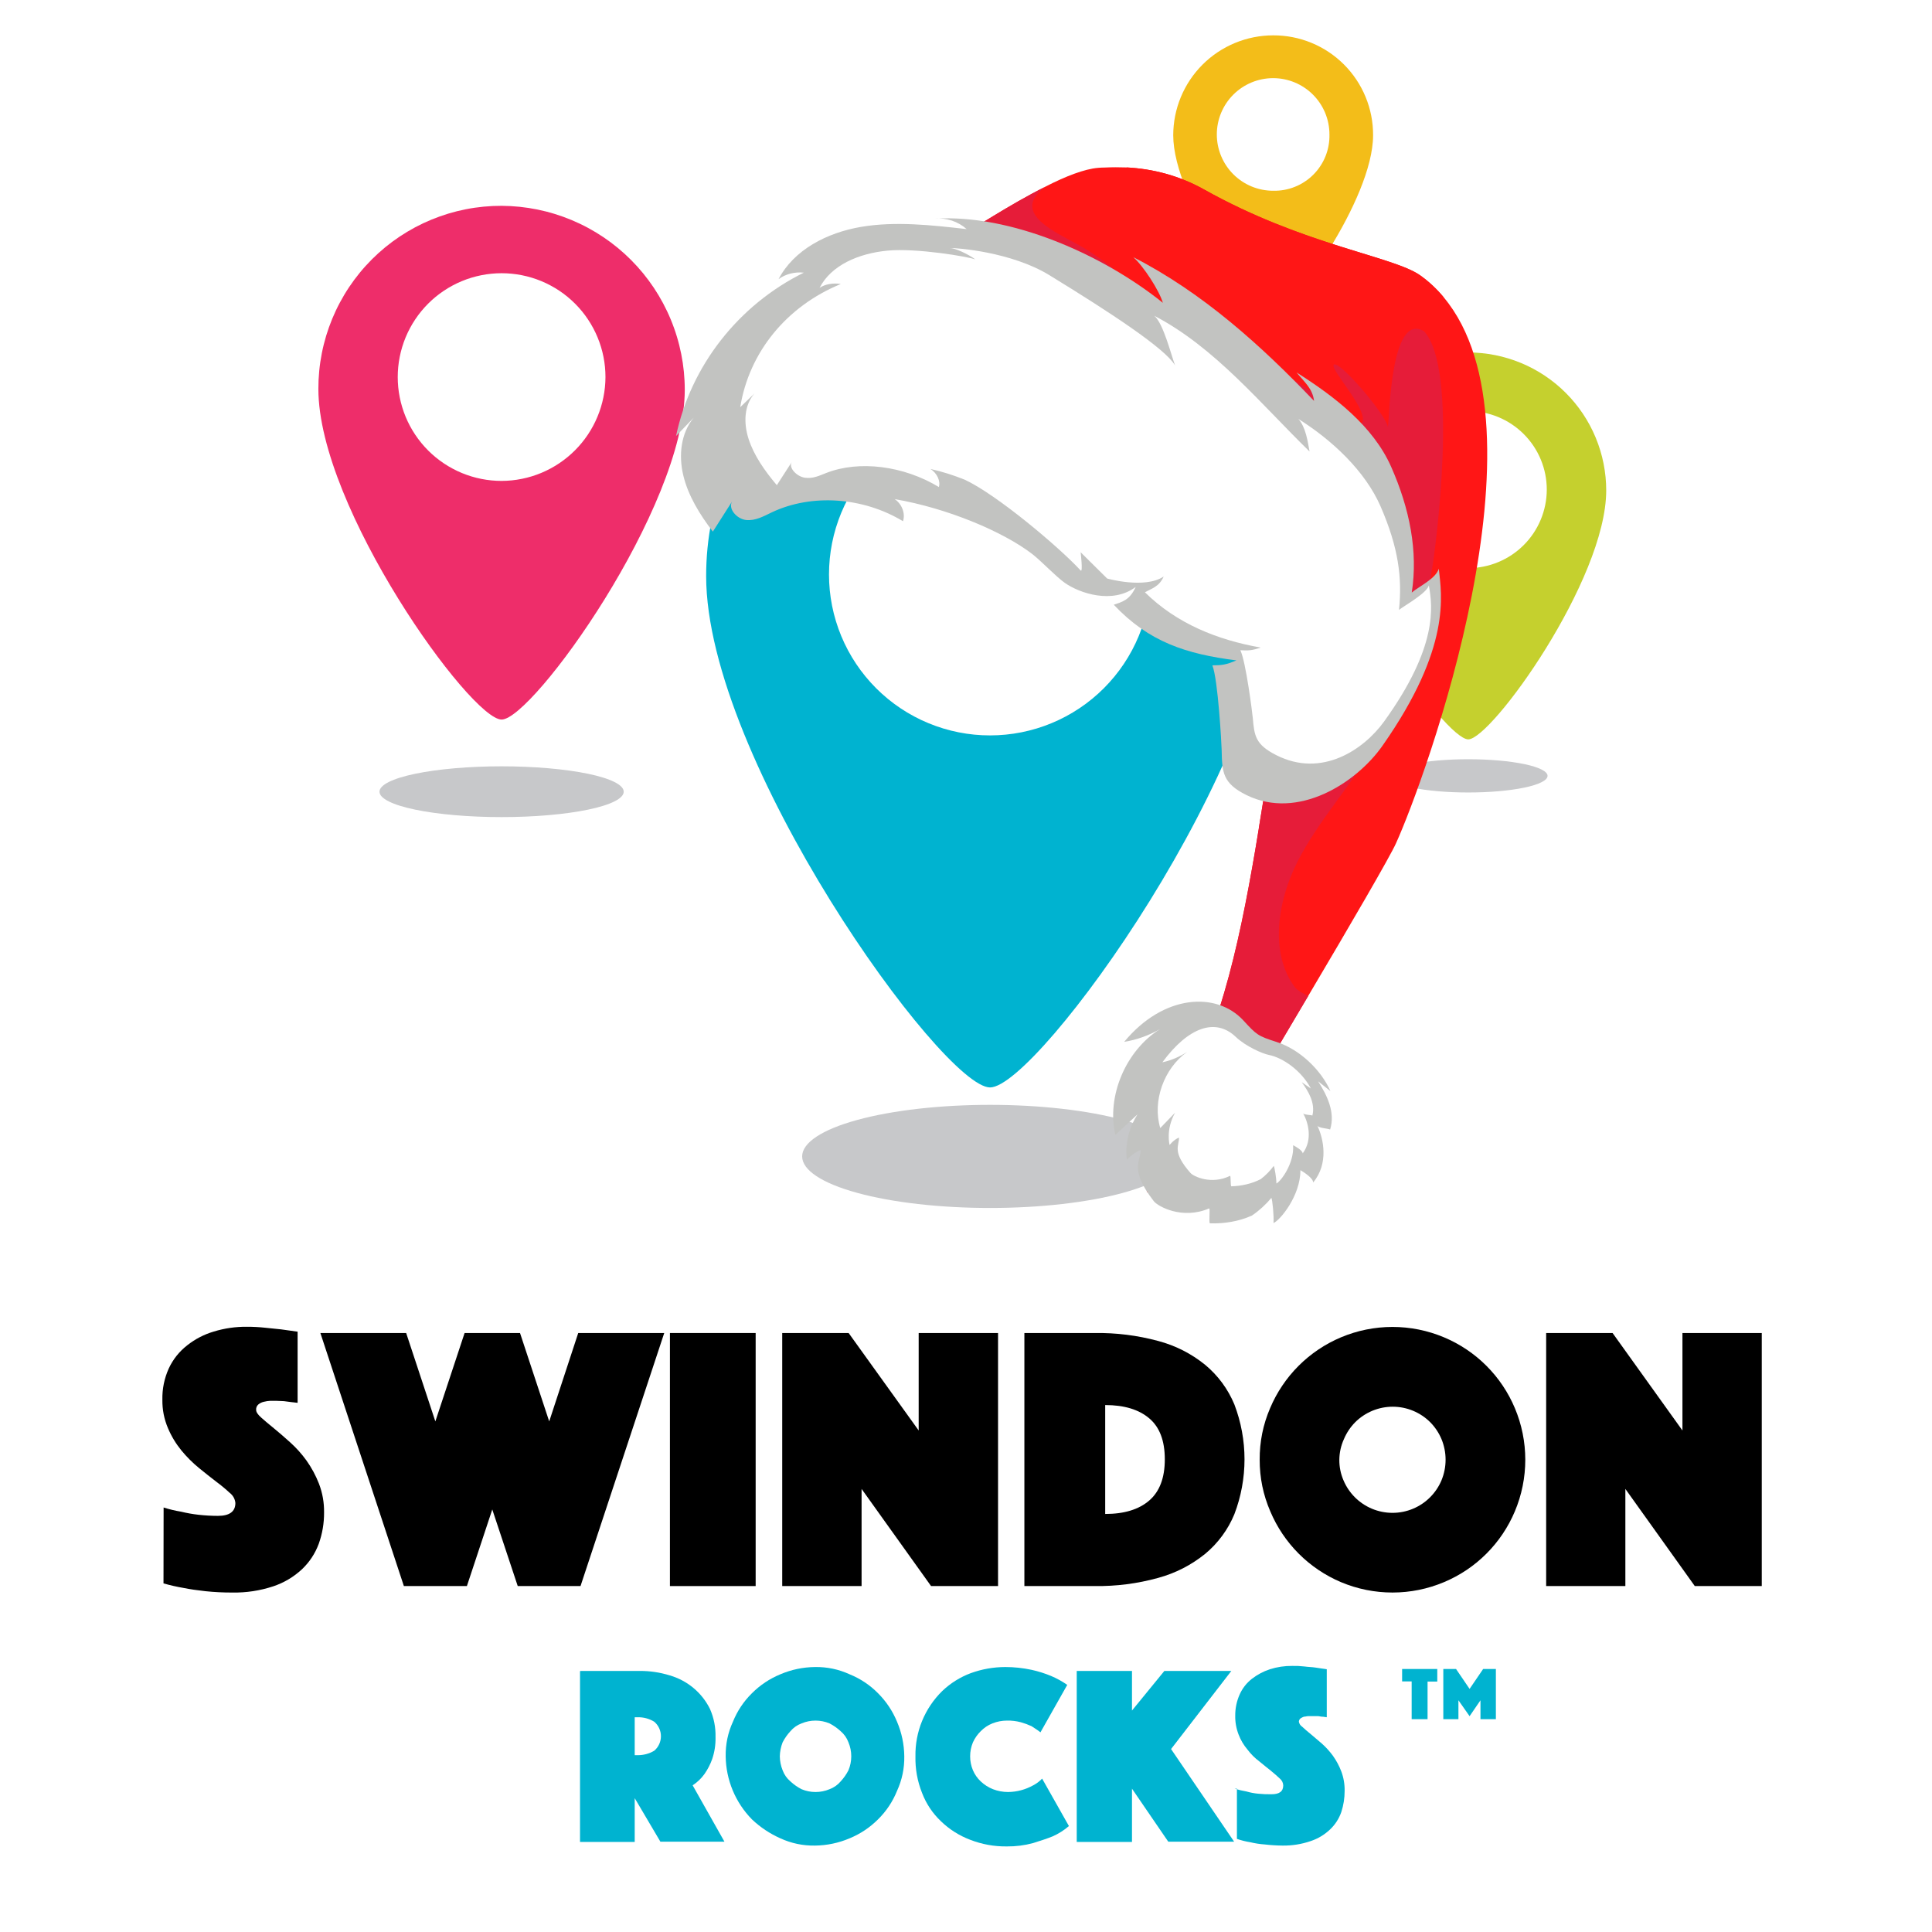<svg xmlns="http://www.w3.org/2000/svg" xmlns:xlink="http://www.w3.org/1999/xlink" width="1080" zoomAndPan="magnify" viewBox="0 0 810 810" height="1080" preserveAspectRatio="xMidYMid meet" version="1.0"><defs><clipPath id="32d3226cc4"><path d="M 398 70 L 624 70 L 624 504 L 398 504 Z M 398 70 " clip-rule="nonzero"/></clipPath><clipPath id="ea4e67cd61"><path d="M 384.613 -9.543 L 728.824 192.25 L 530.062 531.285 L 185.852 329.488 Z M 384.613 -9.543 " clip-rule="nonzero"/></clipPath><clipPath id="7c67639969"><path d="M 384.613 -9.543 L 728.824 192.25 L 530.062 531.285 L 185.852 329.488 Z M 384.613 -9.543 " clip-rule="nonzero"/></clipPath><clipPath id="a1013eefcf"><path d="M 472 70 L 606 70 L 606 130 L 472 130 Z M 472 70 " clip-rule="nonzero"/></clipPath><clipPath id="ced23bb1bb"><path d="M 384.613 -9.543 L 728.824 192.25 L 530.062 531.285 L 185.852 329.488 Z M 384.613 -9.543 " clip-rule="nonzero"/></clipPath><clipPath id="232c7ce053"><path d="M 384.613 -9.543 L 728.824 192.25 L 530.062 531.285 L 185.852 329.488 Z M 384.613 -9.543 " clip-rule="nonzero"/></clipPath><clipPath id="1b2b2f06ab"><path d="M 398 78 L 606 78 L 606 504 L 398 504 Z M 398 78 " clip-rule="nonzero"/></clipPath><clipPath id="f2f74f3f0e"><path d="M 384.613 -9.543 L 728.824 192.25 L 530.062 531.285 L 185.852 329.488 Z M 384.613 -9.543 " clip-rule="nonzero"/></clipPath><clipPath id="13decc9f68"><path d="M 384.613 -9.543 L 728.824 192.25 L 530.062 531.285 L 185.852 329.488 Z M 384.613 -9.543 " clip-rule="nonzero"/></clipPath><clipPath id="3a84e3de62"><path d="M 466 419 L 559 419 L 559 513 L 466 513 Z M 466 419 " clip-rule="nonzero"/></clipPath><clipPath id="9206906661"><path d="M 384.613 -9.543 L 728.824 192.25 L 530.062 531.285 L 185.852 329.488 Z M 384.613 -9.543 " clip-rule="nonzero"/></clipPath><clipPath id="79661ec3d8"><path d="M 384.613 -9.543 L 728.824 192.25 L 530.062 531.285 L 185.852 329.488 Z M 384.613 -9.543 " clip-rule="nonzero"/></clipPath><clipPath id="1bfd49fed5"><path d="M 487.254 405.402 L 574.008 456.262 L 530.059 531.23 L 443.305 480.367 Z M 487.254 405.402 " clip-rule="nonzero"/></clipPath><clipPath id="ef382482c5"><path d="M 485 430 L 551 430 L 551 498 L 485 498 Z M 485 430 " clip-rule="nonzero"/></clipPath><clipPath id="6f9b3d34fd"><path d="M 384.613 -9.543 L 728.824 192.25 L 530.062 531.285 L 185.852 329.488 Z M 384.613 -9.543 " clip-rule="nonzero"/></clipPath><clipPath id="0f8ae63983"><path d="M 384.613 -9.543 L 728.824 192.25 L 530.062 531.285 L 185.852 329.488 Z M 384.613 -9.543 " clip-rule="nonzero"/></clipPath><clipPath id="cfd5379250"><path d="M 283 91 L 605 91 L 605 337 L 283 337 Z M 283 91 " clip-rule="nonzero"/></clipPath><clipPath id="49554379a6"><path d="M 384.613 -9.543 L 728.824 192.25 L 530.062 531.285 L 185.852 329.488 Z M 384.613 -9.543 " clip-rule="nonzero"/></clipPath><clipPath id="20a7626a92"><path d="M 384.613 -9.543 L 728.824 192.25 L 530.062 531.285 L 185.852 329.488 Z M 384.613 -9.543 " clip-rule="nonzero"/></clipPath><clipPath id="c60bbe132d"><path d="M 310 103 L 600 103 L 600 321 L 310 321 Z M 310 103 " clip-rule="nonzero"/></clipPath><clipPath id="b84a98d377"><path d="M 384.613 -9.543 L 728.824 192.25 L 530.062 531.285 L 185.852 329.488 Z M 384.613 -9.543 " clip-rule="nonzero"/></clipPath><clipPath id="1a8a384d0f"><path d="M 384.613 -9.543 L 728.824 192.25 L 530.062 531.285 L 185.852 329.488 Z M 384.613 -9.543 " clip-rule="nonzero"/></clipPath></defs><rect x="-81" width="972" fill="#ffffff" y="-81" height="972" fill-opacity="1"/><rect x="-81" width="972" fill="#ffffff" y="-81" height="972" fill-opacity="1"/><path fill="#00b3d0" d="M 415.086 122.527 C 413.141 122.523 411.191 122.57 409.246 122.664 C 407.301 122.758 405.359 122.898 403.418 123.09 C 401.48 123.277 399.547 123.516 397.617 123.797 C 395.691 124.082 393.773 124.414 391.859 124.793 C 389.949 125.172 388.047 125.598 386.16 126.07 C 384.27 126.539 382.391 127.059 380.527 127.621 C 378.66 128.188 376.812 128.797 374.977 129.453 C 373.141 130.105 371.324 130.809 369.523 131.551 C 367.723 132.297 365.941 133.086 364.18 133.918 C 362.418 134.746 360.68 135.621 358.961 136.539 C 357.242 137.457 355.547 138.418 353.875 139.418 C 352.203 140.418 350.559 141.461 348.938 142.543 C 347.316 143.621 345.723 144.742 344.16 145.902 C 342.594 147.062 341.059 148.262 339.551 149.496 C 338.047 150.73 336.57 152.004 335.125 153.312 C 333.684 154.621 332.273 155.961 330.895 157.34 C 329.516 158.715 328.172 160.129 326.863 161.57 C 325.555 163.012 324.285 164.488 323.047 165.992 C 321.812 167.5 320.613 169.035 319.453 170.598 C 318.293 172.164 317.172 173.758 316.09 175.375 C 315.008 176.996 313.965 178.641 312.965 180.312 C 311.961 181.984 311.004 183.676 310.086 185.395 C 309.168 187.113 308.293 188.852 307.457 190.613 C 306.625 192.375 305.836 194.156 305.094 195.957 C 304.348 197.754 303.648 199.574 302.992 201.406 C 302.336 203.242 301.727 205.09 301.16 206.953 C 300.598 208.82 300.078 210.695 299.605 212.586 C 299.133 214.477 298.707 216.375 298.328 218.285 C 297.949 220.199 297.617 222.117 297.332 224.043 C 297.047 225.969 296.812 227.902 296.621 229.84 C 296.43 231.781 296.289 233.723 296.195 235.668 C 296.102 237.613 296.055 239.559 296.055 241.508 C 296.055 318.289 395.152 455.914 415.086 455.914 C 435.023 455.914 534.117 318.637 534.117 241.508 C 534.113 239.562 534.062 237.617 533.961 235.676 C 533.859 233.73 533.711 231.789 533.516 229.855 C 533.32 227.918 533.078 225.988 532.789 224.062 C 532.5 222.141 532.16 220.223 531.777 218.316 C 531.395 216.406 530.965 214.512 530.488 212.625 C 530.012 210.738 529.488 208.863 528.922 207 C 528.352 205.141 527.738 203.293 527.078 201.465 C 526.422 199.633 525.719 197.816 524.969 196.02 C 524.223 194.223 523.434 192.445 522.598 190.688 C 521.762 188.93 520.887 187.195 519.969 185.48 C 519.047 183.762 518.086 182.07 517.086 180.402 C 516.082 178.734 515.039 177.094 513.957 175.477 C 512.875 173.859 511.754 172.27 510.594 170.707 C 509.434 169.145 508.234 167.609 507 166.105 C 505.762 164.602 504.492 163.129 503.184 161.688 C 501.879 160.246 500.535 158.84 499.16 157.461 C 497.781 156.086 496.371 154.746 494.93 153.438 C 493.488 152.133 492.016 150.859 490.512 149.625 C 489.008 148.391 487.473 147.191 485.91 146.035 C 484.348 144.875 482.758 143.754 481.141 142.672 C 479.52 141.59 477.879 140.547 476.211 139.543 C 474.539 138.543 472.848 137.582 471.133 136.664 C 469.418 135.746 467.68 134.867 465.922 134.035 C 464.16 133.199 462.383 132.41 460.586 131.664 C 458.789 130.918 456.973 130.215 455.145 129.555 C 453.312 128.898 451.465 128.285 449.602 127.719 C 447.742 127.148 445.867 126.629 443.98 126.152 C 442.09 125.676 440.195 125.246 438.285 124.863 C 436.379 124.48 434.461 124.145 432.535 123.852 C 430.609 123.562 428.68 123.32 426.742 123.125 C 424.809 122.93 422.867 122.785 420.922 122.684 C 418.98 122.582 417.035 122.531 415.086 122.527 Z M 415.086 308.32 C 413.984 308.32 412.879 308.297 411.773 308.242 C 410.672 308.188 409.57 308.105 408.469 308 C 407.371 307.891 406.273 307.758 405.18 307.594 C 404.086 307.434 403 307.246 401.914 307.027 C 400.832 306.812 399.754 306.574 398.684 306.305 C 397.609 306.035 396.547 305.742 395.488 305.422 C 394.43 305.102 393.383 304.754 392.34 304.383 C 391.301 304.012 390.27 303.613 389.25 303.191 C 388.227 302.77 387.219 302.32 386.219 301.852 C 385.219 301.379 384.234 300.883 383.258 300.359 C 382.285 299.84 381.324 299.297 380.375 298.73 C 379.426 298.16 378.492 297.57 377.574 296.957 C 376.656 296.344 375.754 295.707 374.863 295.051 C 373.977 294.391 373.105 293.715 372.25 293.012 C 371.398 292.312 370.562 291.59 369.742 290.848 C 368.922 290.105 368.121 289.348 367.34 288.566 C 366.559 287.785 365.797 286.984 365.055 286.164 C 364.312 285.348 363.59 284.512 362.891 283.656 C 362.188 282.805 361.508 281.934 360.852 281.047 C 360.191 280.16 359.555 279.258 358.941 278.336 C 358.328 277.418 357.738 276.488 357.168 275.539 C 356.602 274.59 356.055 273.629 355.535 272.656 C 355.016 271.684 354.516 270.695 354.043 269.699 C 353.57 268.699 353.125 267.688 352.699 266.668 C 352.277 265.648 351.879 264.617 351.508 263.578 C 351.137 262.539 350.789 261.488 350.469 260.434 C 350.148 259.375 349.852 258.312 349.582 257.238 C 349.316 256.168 349.074 255.09 348.855 254.008 C 348.641 252.922 348.453 251.836 348.289 250.742 C 348.129 249.648 347.992 248.555 347.883 247.453 C 347.777 246.355 347.695 245.254 347.641 244.148 C 347.586 243.047 347.559 241.941 347.559 240.836 C 347.559 239.734 347.586 238.629 347.641 237.527 C 347.691 236.422 347.773 235.32 347.883 234.223 C 347.992 233.121 348.125 232.027 348.289 230.934 C 348.449 229.84 348.637 228.754 348.855 227.668 C 349.07 226.586 349.312 225.508 349.578 224.438 C 349.848 223.363 350.145 222.301 350.465 221.242 C 350.785 220.188 351.129 219.137 351.504 218.098 C 351.875 217.055 352.273 216.027 352.695 215.004 C 353.117 213.984 353.566 212.977 354.039 211.977 C 354.512 210.977 355.008 209.992 355.527 209.016 C 356.047 208.043 356.594 207.082 357.16 206.133 C 357.73 205.188 358.32 204.254 358.934 203.336 C 359.547 202.418 360.184 201.512 360.844 200.625 C 361.5 199.738 362.18 198.867 362.879 198.016 C 363.582 197.16 364.305 196.324 365.047 195.504 C 365.789 194.688 366.547 193.887 367.332 193.105 C 368.113 192.324 368.91 191.562 369.73 190.82 C 370.551 190.078 371.387 189.359 372.238 188.656 C 373.094 187.957 373.965 187.277 374.852 186.617 C 375.738 185.961 376.645 185.324 377.562 184.711 C 378.48 184.098 379.414 183.508 380.359 182.938 C 381.309 182.371 382.27 181.828 383.246 181.305 C 384.219 180.785 385.207 180.289 386.203 179.816 C 387.203 179.344 388.215 178.898 389.234 178.473 C 390.254 178.051 391.285 177.652 392.328 177.281 C 393.367 176.91 394.414 176.562 395.473 176.242 C 396.531 175.922 397.594 175.629 398.668 175.359 C 399.738 175.09 400.816 174.848 401.898 174.633 C 402.984 174.418 404.074 174.23 405.164 174.066 C 406.258 173.906 407.355 173.77 408.453 173.664 C 409.555 173.555 410.656 173.473 411.758 173.418 C 412.863 173.363 413.969 173.34 415.07 173.34 C 416.176 173.34 417.281 173.367 418.387 173.418 C 419.488 173.473 420.59 173.555 421.691 173.664 C 422.789 173.773 423.887 173.906 424.98 174.07 C 426.07 174.23 427.16 174.422 428.242 174.637 C 429.328 174.852 430.406 175.094 431.477 175.363 C 432.551 175.633 433.613 175.926 434.672 176.246 C 435.727 176.566 436.777 176.914 437.816 177.289 C 438.859 177.66 439.887 178.059 440.91 178.48 C 441.93 178.902 442.938 179.352 443.938 179.824 C 444.938 180.297 445.922 180.793 446.898 181.312 C 447.871 181.836 448.832 182.379 449.781 182.945 C 450.73 183.516 451.66 184.105 452.582 184.719 C 453.5 185.336 454.402 185.969 455.289 186.629 C 456.176 187.285 457.047 187.965 457.902 188.668 C 458.754 189.367 459.59 190.09 460.41 190.832 C 461.23 191.574 462.027 192.336 462.809 193.117 C 463.59 193.898 464.352 194.699 465.094 195.516 C 465.836 196.336 466.559 197.172 467.258 198.027 C 467.957 198.879 468.637 199.75 469.297 200.641 C 469.953 201.527 470.59 202.43 471.203 203.348 C 471.816 204.266 472.406 205.199 472.977 206.148 C 473.543 207.094 474.086 208.055 474.609 209.031 C 475.129 210.004 475.625 210.992 476.098 211.992 C 476.57 212.988 477.016 214 477.441 215.02 C 477.863 216.039 478.258 217.07 478.633 218.113 C 479.004 219.152 479.348 220.199 479.668 221.258 C 479.992 222.316 480.285 223.379 480.555 224.449 C 480.82 225.523 481.062 226.602 481.277 227.684 C 481.492 228.766 481.68 229.855 481.844 230.949 C 482.004 232.043 482.141 233.137 482.246 234.238 C 482.355 235.336 482.438 236.438 482.492 237.543 C 482.543 238.645 482.57 239.75 482.57 240.852 C 482.57 241.957 482.543 243.062 482.488 244.164 C 482.434 245.266 482.352 246.367 482.242 247.465 C 482.133 248.562 481.996 249.66 481.836 250.75 C 481.672 251.844 481.48 252.93 481.266 254.012 C 481.051 255.094 480.809 256.172 480.539 257.242 C 480.27 258.312 479.977 259.379 479.656 260.434 C 479.332 261.488 478.988 262.539 478.613 263.578 C 478.242 264.617 477.844 265.645 477.422 266.664 C 477 267.684 476.551 268.695 476.078 269.691 C 475.605 270.688 475.109 271.676 474.59 272.648 C 474.066 273.621 473.523 274.582 472.957 275.527 C 472.387 276.477 471.797 277.406 471.184 278.324 C 470.57 279.242 469.934 280.145 469.277 281.031 C 468.617 281.918 467.938 282.789 467.238 283.641 C 466.539 284.496 465.816 285.332 465.074 286.148 C 464.332 286.969 463.574 287.766 462.793 288.547 C 462.012 289.328 461.211 290.09 460.395 290.832 C 459.574 291.57 458.738 292.293 457.887 292.992 C 457.031 293.691 456.164 294.371 455.277 295.031 C 454.387 295.688 453.484 296.324 452.566 296.938 C 451.648 297.551 450.719 298.141 449.77 298.707 C 448.824 299.277 447.863 299.82 446.891 300.34 C 445.918 300.863 444.93 301.359 443.934 301.832 C 442.934 302.305 441.926 302.75 440.906 303.172 C 439.887 303.598 438.855 303.992 437.816 304.367 C 436.777 304.738 435.727 305.086 434.672 305.406 C 433.617 305.727 432.551 306.023 431.48 306.289 C 430.41 306.559 429.332 306.801 428.25 307.02 C 427.168 307.234 426.078 307.422 424.988 307.586 C 423.895 307.75 422.801 307.883 421.699 307.992 C 420.602 308.102 419.5 308.184 418.398 308.238 C 417.297 308.293 416.191 308.32 415.086 308.32 Z M 415.086 308.32 " fill-opacity="1" fill-rule="nonzero"/><path fill="#c5d02e" d="M 615.57 147.77 C 613.676 147.77 611.785 147.863 609.902 148.051 C 608.016 148.238 606.145 148.516 604.285 148.887 C 602.43 149.258 600.594 149.719 598.781 150.27 C 596.969 150.82 595.188 151.461 593.438 152.184 C 591.688 152.91 589.977 153.719 588.309 154.613 C 586.637 155.508 585.016 156.48 583.438 157.535 C 581.863 158.586 580.344 159.715 578.883 160.918 C 577.418 162.117 576.016 163.391 574.676 164.727 C 573.336 166.066 572.066 167.469 570.863 168.934 C 569.664 170.398 568.535 171.918 567.484 173.492 C 566.43 175.066 565.457 176.691 564.566 178.359 C 563.672 180.031 562.863 181.742 562.137 183.492 C 561.414 185.242 560.773 187.023 560.223 188.836 C 559.676 190.648 559.215 192.48 558.844 194.34 C 558.473 196.199 558.195 198.07 558.008 199.953 C 557.824 201.84 557.73 203.727 557.73 205.621 C 557.73 243.051 605.93 309.984 615.57 309.984 C 625.211 309.984 673.414 243.168 673.414 205.621 C 673.414 203.727 673.32 201.84 673.133 199.953 C 672.945 198.07 672.668 196.199 672.297 194.34 C 671.93 192.48 671.469 190.648 670.918 188.836 C 670.367 187.023 669.73 185.242 669.004 183.492 C 668.281 181.742 667.469 180.031 666.578 178.359 C 665.684 176.691 664.711 175.066 663.66 173.492 C 662.605 171.918 661.48 170.398 660.277 168.934 C 659.078 167.469 657.805 166.066 656.465 164.727 C 655.129 163.391 653.727 162.117 652.262 160.914 C 650.797 159.715 649.277 158.586 647.703 157.535 C 646.129 156.48 644.504 155.508 642.836 154.613 C 641.164 153.719 639.453 152.91 637.703 152.184 C 635.953 151.461 634.172 150.82 632.359 150.27 C 630.547 149.719 628.715 149.258 626.855 148.887 C 624.996 148.516 623.125 148.238 621.242 148.051 C 619.355 147.863 617.465 147.77 615.57 147.77 Z M 615.57 238.188 C 614.492 238.188 613.418 238.133 612.344 238.027 C 611.27 237.922 610.207 237.766 609.148 237.555 C 608.09 237.344 607.043 237.082 606.012 236.77 C 604.98 236.457 603.969 236.094 602.969 235.68 C 601.973 235.266 601 234.809 600.051 234.297 C 599.098 233.789 598.176 233.238 597.277 232.637 C 596.383 232.039 595.516 231.398 594.684 230.711 C 593.848 230.027 593.051 229.305 592.289 228.543 C 591.527 227.781 590.805 226.98 590.117 226.148 C 589.434 225.316 588.793 224.449 588.195 223.555 C 587.594 222.656 587.043 221.734 586.535 220.781 C 586.027 219.832 585.566 218.859 585.152 217.863 C 584.738 216.867 584.379 215.852 584.066 214.82 C 583.75 213.789 583.488 212.742 583.281 211.688 C 583.07 210.629 582.91 209.562 582.805 208.488 C 582.699 207.418 582.648 206.34 582.648 205.262 C 582.648 204.184 582.703 203.109 582.809 202.035 C 582.914 200.965 583.074 199.898 583.281 198.84 C 583.492 197.785 583.754 196.738 584.07 195.707 C 584.383 194.676 584.746 193.66 585.16 192.664 C 585.57 191.668 586.031 190.695 586.543 189.746 C 587.051 188.797 587.605 187.871 588.203 186.977 C 588.801 186.078 589.445 185.215 590.129 184.383 C 590.812 183.547 591.535 182.75 592.301 181.988 C 593.062 181.227 593.859 180.504 594.695 179.82 C 595.527 179.137 596.395 178.496 597.293 177.895 C 598.188 177.297 599.113 176.742 600.062 176.234 C 601.016 175.727 601.988 175.27 602.984 174.855 C 603.98 174.445 604.996 174.082 606.027 173.77 C 607.059 173.457 608.105 173.195 609.164 172.984 C 610.219 172.773 611.285 172.617 612.359 172.512 C 613.434 172.406 614.508 172.355 615.586 172.355 C 616.664 172.355 617.742 172.41 618.812 172.516 C 619.887 172.621 620.953 172.781 622.012 172.992 C 623.066 173.203 624.113 173.465 625.145 173.777 C 626.176 174.09 627.191 174.453 628.188 174.867 C 629.184 175.281 630.156 175.742 631.105 176.25 C 632.059 176.758 632.98 177.312 633.879 177.914 C 634.773 178.512 635.637 179.156 636.473 179.84 C 637.305 180.523 638.102 181.246 638.863 182.012 C 639.625 182.773 640.352 183.57 641.035 184.406 C 641.719 185.238 642.359 186.105 642.957 187 C 643.555 187.898 644.109 188.82 644.617 189.773 C 645.125 190.723 645.582 191.699 645.996 192.695 C 646.406 193.691 646.77 194.707 647.082 195.738 C 647.395 196.77 647.656 197.812 647.867 198.871 C 648.074 199.93 648.234 200.996 648.336 202.066 C 648.441 203.141 648.496 204.215 648.492 205.293 C 648.492 206.371 648.434 207.445 648.328 208.516 C 648.219 209.59 648.059 210.652 647.844 211.707 C 647.633 212.762 647.371 213.805 647.055 214.836 C 646.742 215.867 646.375 216.879 645.961 217.871 C 645.547 218.867 645.086 219.84 644.578 220.789 C 644.07 221.738 643.516 222.66 642.914 223.555 C 642.316 224.449 641.676 225.312 640.992 226.145 C 640.309 226.977 639.586 227.773 638.82 228.535 C 638.059 229.293 637.262 230.016 636.43 230.699 C 635.598 231.383 634.734 232.023 633.84 232.621 C 632.941 233.223 632.02 233.773 631.07 234.281 C 630.121 234.789 629.148 235.25 628.152 235.664 C 627.16 236.078 626.148 236.441 625.117 236.754 C 624.086 237.07 623.043 237.332 621.984 237.543 C 620.93 237.754 619.867 237.914 618.793 238.023 C 617.723 238.129 616.648 238.184 615.57 238.188 Z M 615.57 238.188 " fill-opacity="1" fill-rule="nonzero"/><path fill="#f3bd19" d="M 533.793 14.82 C 532.418 14.82 531.051 14.887 529.688 15.023 C 528.32 15.16 526.965 15.359 525.621 15.629 C 524.273 15.895 522.945 16.23 521.633 16.629 C 520.32 17.027 519.031 17.488 517.762 18.012 C 516.496 18.539 515.258 19.125 514.047 19.77 C 512.836 20.418 511.664 21.121 510.52 21.883 C 509.379 22.645 508.281 23.461 507.219 24.332 C 506.16 25.199 505.145 26.121 504.172 27.09 C 503.203 28.059 502.281 29.074 501.41 30.133 C 500.539 31.195 499.723 32.293 498.961 33.434 C 498.199 34.574 497.492 35.75 496.848 36.957 C 496.199 38.168 495.613 39.406 495.086 40.672 C 494.562 41.938 494.098 43.227 493.699 44.539 C 493.301 45.852 492.965 47.18 492.695 48.527 C 492.43 49.871 492.227 51.227 492.09 52.59 C 491.953 53.957 491.887 55.324 491.883 56.695 C 491.883 83.621 526.797 131.812 533.793 131.812 C 540.789 131.812 575.676 83.621 575.676 56.695 C 575.68 55.324 575.617 53.953 575.488 52.586 C 575.359 51.219 575.164 49.863 574.898 48.516 C 574.633 47.168 574.305 45.836 573.91 44.52 C 573.516 43.207 573.055 41.914 572.531 40.645 C 572.008 39.375 571.426 38.133 570.777 36.922 C 570.133 35.711 569.43 34.535 568.668 33.391 C 567.906 32.25 567.09 31.148 566.219 30.086 C 565.348 29.023 564.426 28.008 563.457 27.035 C 562.484 26.066 561.469 25.145 560.406 24.273 C 559.344 23.402 558.242 22.59 557.102 21.828 C 555.957 21.066 554.781 20.359 553.566 19.715 C 552.355 19.07 551.113 18.484 549.844 17.965 C 548.574 17.441 547.285 16.98 545.969 16.586 C 544.652 16.191 543.32 15.859 541.973 15.598 C 540.625 15.332 539.27 15.137 537.902 15.008 C 536.535 14.875 535.164 14.816 533.793 14.82 Z M 533.793 79.973 C 533.02 79.973 532.246 79.938 531.477 79.859 C 530.707 79.785 529.941 79.672 529.184 79.523 C 528.426 79.371 527.676 79.188 526.934 78.961 C 526.195 78.738 525.465 78.477 524.75 78.184 C 524.035 77.887 523.336 77.559 522.656 77.195 C 521.973 76.828 521.309 76.434 520.664 76.004 C 520.023 75.574 519.402 75.113 518.805 74.625 C 518.203 74.133 517.633 73.617 517.086 73.07 C 516.535 72.523 516.02 71.953 515.527 71.355 C 515.035 70.758 514.574 70.137 514.145 69.492 C 513.715 68.852 513.316 68.188 512.953 67.508 C 512.586 66.824 512.258 66.125 511.961 65.41 C 511.664 64.695 511.402 63.969 511.18 63.23 C 510.953 62.488 510.766 61.742 510.613 60.98 C 510.461 60.223 510.348 59.461 510.273 58.691 C 510.195 57.922 510.16 57.148 510.16 56.375 C 510.156 55.602 510.195 54.832 510.27 54.062 C 510.348 53.293 510.461 52.527 510.609 51.77 C 510.762 51.012 510.949 50.262 511.172 49.52 C 511.398 48.781 511.656 48.055 511.953 47.34 C 512.25 46.625 512.582 45.926 512.945 45.242 C 513.309 44.562 513.707 43.898 514.137 43.254 C 514.566 42.613 515.027 41.992 515.516 41.395 C 516.008 40.797 516.527 40.223 517.074 39.676 C 517.621 39.129 518.191 38.609 518.789 38.121 C 519.391 37.629 520.008 37.168 520.652 36.738 C 521.297 36.309 521.957 35.914 522.641 35.551 C 523.324 35.184 524.023 34.855 524.738 34.559 C 525.453 34.262 526.18 34.004 526.918 33.777 C 527.66 33.555 528.41 33.367 529.168 33.215 C 529.926 33.066 530.691 32.953 531.461 32.875 C 532.23 32.801 533.004 32.762 533.777 32.762 C 534.551 32.762 535.32 32.801 536.09 32.879 C 536.859 32.953 537.625 33.066 538.383 33.219 C 539.141 33.371 539.891 33.559 540.633 33.781 C 541.371 34.008 542.098 34.27 542.812 34.562 C 543.527 34.859 544.227 35.191 544.91 35.555 C 545.59 35.922 546.254 36.32 546.895 36.75 C 547.539 37.18 548.16 37.641 548.758 38.129 C 549.355 38.621 549.926 39.141 550.473 39.688 C 551.02 40.234 551.539 40.809 552.027 41.406 C 552.52 42.004 552.98 42.625 553.41 43.27 C 553.836 43.91 554.234 44.574 554.598 45.258 C 554.961 45.938 555.293 46.637 555.59 47.352 C 555.883 48.066 556.145 48.797 556.367 49.535 C 556.59 50.277 556.777 51.023 556.93 51.785 C 557.078 52.543 557.191 53.309 557.266 54.078 C 557.34 54.848 557.379 55.617 557.379 56.391 C 557.395 57.168 557.375 57.945 557.312 58.719 C 557.25 59.492 557.152 60.262 557.012 61.027 C 556.875 61.793 556.699 62.547 556.48 63.297 C 556.266 64.043 556.016 64.777 555.727 65.496 C 555.438 66.219 555.109 66.926 554.75 67.613 C 554.391 68.301 553.996 68.969 553.566 69.617 C 553.141 70.266 552.68 70.891 552.188 71.496 C 551.695 72.098 551.176 72.672 550.625 73.223 C 550.078 73.773 549.5 74.293 548.898 74.785 C 548.297 75.273 547.672 75.734 547.02 76.164 C 546.371 76.59 545.703 76.984 545.016 77.348 C 544.328 77.707 543.621 78.031 542.898 78.32 C 542.18 78.609 541.445 78.863 540.699 79.078 C 539.949 79.293 539.195 79.469 538.43 79.609 C 537.664 79.746 536.895 79.848 536.121 79.906 C 535.344 79.969 534.57 79.988 533.793 79.973 Z M 533.793 79.973 " fill-opacity="1" fill-rule="nonzero"/><path fill="#c7c8ca" d="M 493.871 484.828 C 493.871 485.539 493.746 486.246 493.492 486.949 C 493.238 487.652 492.863 488.352 492.359 489.047 C 491.855 489.742 491.23 490.426 490.48 491.105 C 489.73 491.781 488.863 492.449 487.875 493.102 C 486.887 493.758 485.785 494.395 484.57 495.02 C 483.352 495.645 482.027 496.25 480.594 496.84 C 479.16 497.43 477.625 497.996 475.988 498.543 C 474.352 499.09 472.621 499.613 470.797 500.113 C 468.973 500.617 467.062 501.09 465.066 501.539 C 463.074 501.988 461.004 502.41 458.859 502.805 C 456.711 503.195 454.504 503.559 452.227 503.895 C 449.949 504.227 447.621 504.531 445.238 504.801 C 442.852 505.07 440.426 505.309 437.957 505.516 C 435.488 505.723 432.988 505.895 430.457 506.031 C 427.926 506.168 425.379 506.273 422.809 506.344 C 420.242 506.41 417.668 506.445 415.086 506.445 C 412.508 506.445 409.934 506.41 407.367 506.344 C 404.797 506.273 402.25 506.168 399.719 506.031 C 397.188 505.895 394.688 505.723 392.219 505.516 C 389.75 505.309 387.32 505.07 384.938 504.801 C 382.555 504.531 380.223 504.227 377.949 503.895 C 375.672 503.559 373.461 503.195 371.316 502.805 C 369.172 502.41 367.102 501.988 365.105 501.539 C 363.113 501.09 361.203 500.617 359.379 500.113 C 357.555 499.613 355.824 499.09 354.188 498.543 C 352.551 497.996 351.016 497.43 349.582 496.84 C 348.148 496.25 346.82 495.645 345.605 495.02 C 344.391 494.395 343.289 493.758 342.301 493.102 C 341.312 492.449 340.445 491.781 339.695 491.105 C 338.945 490.426 338.32 489.742 337.816 489.047 C 337.312 488.352 336.934 487.652 336.684 486.949 C 336.43 486.246 336.305 485.539 336.305 484.828 C 336.305 484.121 336.43 483.414 336.684 482.711 C 336.934 482.008 337.312 481.309 337.816 480.613 C 338.32 479.918 338.945 479.234 339.695 478.555 C 340.445 477.879 341.312 477.211 342.301 476.559 C 343.289 475.902 344.391 475.266 345.605 474.641 C 346.82 474.016 348.148 473.41 349.582 472.82 C 351.016 472.23 352.551 471.664 354.188 471.117 C 355.824 470.57 357.555 470.047 359.379 469.547 C 361.203 469.043 363.113 468.57 365.105 468.121 C 367.102 467.672 369.172 467.25 371.316 466.855 C 373.461 466.465 375.672 466.102 377.949 465.766 C 380.223 465.434 382.555 465.129 384.938 464.859 C 387.32 464.59 389.75 464.352 392.219 464.145 C 394.688 463.938 397.188 463.766 399.719 463.629 C 402.25 463.492 404.797 463.387 407.367 463.316 C 409.934 463.25 412.508 463.215 415.086 463.215 C 417.668 463.215 420.242 463.25 422.809 463.316 C 425.379 463.387 427.926 463.492 430.457 463.629 C 432.988 463.766 435.488 463.938 437.957 464.145 C 440.426 464.352 442.852 464.59 445.238 464.859 C 447.621 465.129 449.949 465.434 452.227 465.766 C 454.504 466.102 456.711 466.465 458.859 466.855 C 461.004 467.25 463.074 467.672 465.066 468.121 C 467.062 468.57 468.973 469.043 470.797 469.547 C 472.621 470.047 474.352 470.57 475.988 471.117 C 477.625 471.664 479.16 472.23 480.594 472.82 C 482.027 473.41 483.352 474.016 484.57 474.641 C 485.785 475.266 486.887 475.902 487.875 476.559 C 488.863 477.211 489.73 477.879 490.48 478.555 C 491.23 479.234 491.855 479.918 492.359 480.613 C 492.863 481.309 493.238 482.008 493.492 482.711 C 493.746 483.414 493.871 484.121 493.871 484.828 Z M 493.871 484.828 " fill-opacity="1" fill-rule="nonzero"/><path fill="#c7c8ca" d="M 261.496 331.926 C 261.496 332.273 261.414 332.621 261.25 332.969 C 261.086 333.316 260.84 333.66 260.512 334.004 C 260.184 334.344 259.777 334.684 259.293 335.016 C 258.805 335.352 258.242 335.676 257.598 336 C 256.957 336.32 256.242 336.637 255.449 336.945 C 254.66 337.25 253.801 337.551 252.867 337.84 C 251.938 338.129 250.938 338.41 249.875 338.68 C 248.812 338.949 247.688 339.207 246.5 339.453 C 245.316 339.699 244.074 339.934 242.777 340.156 C 241.48 340.375 240.137 340.582 238.742 340.777 C 237.348 340.969 235.91 341.148 234.434 341.312 C 232.953 341.477 231.441 341.629 229.891 341.762 C 228.344 341.895 226.766 342.012 225.16 342.113 C 223.555 342.215 221.93 342.297 220.285 342.367 C 218.641 342.434 216.984 342.484 215.316 342.52 C 213.648 342.555 211.977 342.57 210.297 342.57 C 208.621 342.57 206.949 342.555 205.281 342.52 C 203.613 342.484 201.957 342.434 200.312 342.367 C 198.668 342.297 197.043 342.215 195.438 342.113 C 193.832 342.012 192.254 341.895 190.707 341.762 C 189.156 341.629 187.645 341.477 186.164 341.312 C 184.688 341.148 183.25 340.969 181.855 340.777 C 180.461 340.582 179.117 340.375 177.82 340.156 C 176.523 339.934 175.281 339.699 174.098 339.453 C 172.91 339.207 171.785 338.949 170.723 338.68 C 169.66 338.41 168.66 338.129 167.73 337.84 C 166.797 337.551 165.938 337.25 165.148 336.945 C 164.355 336.637 163.641 336.32 163 336 C 162.355 335.676 161.793 335.352 161.305 335.016 C 160.82 334.684 160.414 334.344 160.086 334.004 C 159.758 333.66 159.512 333.316 159.348 332.969 C 159.184 332.621 159.102 332.273 159.102 331.926 C 159.102 331.578 159.184 331.23 159.348 330.883 C 159.512 330.535 159.758 330.191 160.086 329.852 C 160.414 329.508 160.82 329.172 161.305 328.836 C 161.793 328.504 162.355 328.176 163 327.852 C 163.641 327.531 164.355 327.215 165.148 326.91 C 165.938 326.602 166.797 326.301 167.73 326.012 C 168.66 325.723 169.66 325.441 170.723 325.172 C 171.785 324.902 172.91 324.645 174.098 324.398 C 175.281 324.152 176.523 323.918 177.82 323.699 C 179.117 323.477 180.461 323.27 181.855 323.074 C 183.25 322.883 184.688 322.703 186.164 322.539 C 187.645 322.375 189.156 322.227 190.707 322.094 C 192.254 321.957 193.832 321.84 195.438 321.742 C 197.043 321.641 198.668 321.555 200.312 321.488 C 201.957 321.418 203.613 321.367 205.281 321.332 C 206.949 321.301 208.621 321.281 210.297 321.281 C 211.977 321.281 213.648 321.301 215.316 321.332 C 216.984 321.367 218.641 321.418 220.285 321.488 C 221.93 321.555 223.555 321.641 225.16 321.742 C 226.766 321.84 228.344 321.957 229.891 322.094 C 231.441 322.227 232.953 322.375 234.434 322.539 C 235.91 322.703 237.348 322.883 238.742 323.074 C 240.137 323.27 241.48 323.477 242.777 323.699 C 244.074 323.918 245.316 324.152 246.5 324.398 C 247.688 324.645 248.812 324.902 249.875 325.172 C 250.938 325.441 251.938 325.723 252.867 326.012 C 253.801 326.301 254.66 326.602 255.449 326.91 C 256.242 327.215 256.957 327.531 257.598 327.852 C 258.242 328.176 258.805 328.504 259.293 328.836 C 259.777 329.172 260.184 329.508 260.512 329.852 C 260.84 330.191 261.086 330.535 261.25 330.883 C 261.414 331.23 261.496 331.578 261.496 331.926 Z M 261.496 331.926 " fill-opacity="1" fill-rule="nonzero"/><path fill="#c7c8ca" d="M 648.82 325.281 C 648.82 325.512 648.77 325.738 648.66 325.965 C 648.555 326.191 648.395 326.418 648.184 326.645 C 647.969 326.867 647.707 327.086 647.391 327.305 C 647.074 327.523 646.707 327.738 646.289 327.949 C 645.875 328.16 645.41 328.367 644.895 328.57 C 644.383 328.77 643.824 328.965 643.219 329.156 C 642.613 329.344 641.965 329.527 641.273 329.707 C 640.582 329.883 639.852 330.051 639.082 330.211 C 638.312 330.375 637.508 330.527 636.664 330.672 C 635.824 330.816 634.949 330.953 634.043 331.078 C 633.137 331.207 632.207 331.324 631.246 331.43 C 630.285 331.539 629.301 331.637 628.297 331.723 C 627.289 331.812 626.266 331.887 625.223 331.953 C 624.18 332.02 623.125 332.074 622.059 332.121 C 620.988 332.164 619.914 332.199 618.832 332.219 C 617.746 332.242 616.66 332.254 615.57 332.254 C 614.48 332.254 613.395 332.242 612.312 332.219 C 611.227 332.199 610.152 332.164 609.086 332.121 C 608.016 332.074 606.961 332.02 605.918 331.953 C 604.879 331.887 603.852 331.812 602.848 331.723 C 601.84 331.637 600.859 331.539 599.898 331.43 C 598.938 331.324 598.004 331.207 597.098 331.078 C 596.191 330.953 595.32 330.816 594.477 330.672 C 593.637 330.527 592.828 330.375 592.059 330.211 C 591.289 330.051 590.559 329.883 589.867 329.707 C 589.176 329.527 588.531 329.344 587.926 329.156 C 587.32 328.965 586.762 328.77 586.246 328.57 C 585.734 328.367 585.27 328.16 584.852 327.949 C 584.434 327.738 584.07 327.523 583.754 327.305 C 583.438 327.086 583.172 326.867 582.961 326.645 C 582.746 326.418 582.59 326.191 582.48 325.965 C 582.375 325.738 582.32 325.512 582.32 325.281 C 582.32 325.055 582.375 324.828 582.48 324.598 C 582.59 324.371 582.746 324.145 582.961 323.922 C 583.172 323.699 583.438 323.477 583.754 323.258 C 584.07 323.039 584.434 322.824 584.852 322.613 C 585.27 322.402 585.734 322.199 586.246 321.996 C 586.762 321.793 587.32 321.598 587.926 321.41 C 588.531 321.219 589.176 321.035 589.867 320.859 C 590.559 320.684 591.289 320.516 592.059 320.352 C 592.828 320.191 593.637 320.039 594.477 319.895 C 595.32 319.75 596.191 319.613 597.098 319.484 C 598.004 319.359 598.938 319.242 599.898 319.133 C 600.859 319.027 601.84 318.93 602.848 318.84 C 603.852 318.754 604.879 318.676 605.918 318.613 C 606.961 318.547 608.016 318.488 609.086 318.445 C 610.152 318.402 611.227 318.367 612.312 318.344 C 613.395 318.324 614.48 318.312 615.57 318.312 C 616.66 318.312 617.746 318.324 618.832 318.344 C 619.914 318.367 620.988 318.402 622.059 318.445 C 623.125 318.488 624.18 318.547 625.223 318.613 C 626.266 318.676 627.289 318.754 628.297 318.84 C 629.301 318.93 630.285 319.027 631.246 319.133 C 632.207 319.242 633.137 319.359 634.043 319.484 C 634.949 319.613 635.824 319.75 636.664 319.895 C 637.508 320.039 638.312 320.191 639.082 320.352 C 639.852 320.516 640.582 320.684 641.273 320.859 C 641.965 321.035 642.613 321.219 643.219 321.41 C 643.824 321.598 644.383 321.793 644.895 321.996 C 645.41 322.199 645.875 322.402 646.289 322.613 C 646.707 322.824 647.074 323.039 647.391 323.258 C 647.707 323.477 647.969 323.699 648.184 323.922 C 648.395 324.145 648.555 324.371 648.66 324.598 C 648.77 324.828 648.82 325.055 648.82 325.281 Z M 648.82 325.281 " fill-opacity="1" fill-rule="nonzero"/><path fill="#b6b8ba" d="M 556.066 144.445 C 556.066 144.598 556.031 144.75 555.961 144.902 C 555.887 145.055 555.781 145.207 555.641 145.355 C 555.496 145.504 555.32 145.652 555.109 145.797 C 554.895 145.945 554.652 146.086 554.371 146.227 C 554.094 146.367 553.781 146.508 553.438 146.641 C 553.094 146.777 552.719 146.906 552.312 147.031 C 551.906 147.16 551.473 147.281 551.012 147.398 C 550.547 147.52 550.059 147.629 549.543 147.738 C 549.027 147.848 548.488 147.949 547.922 148.047 C 547.359 148.141 546.773 148.234 546.168 148.316 C 545.559 148.402 544.938 148.48 544.293 148.551 C 543.648 148.625 542.988 148.688 542.316 148.746 C 541.641 148.805 540.957 148.855 540.258 148.902 C 539.559 148.945 538.852 148.984 538.137 149.012 C 537.422 149.043 536.699 149.066 535.977 149.078 C 535.25 149.094 534.52 149.102 533.793 149.102 C 533.062 149.102 532.336 149.094 531.609 149.078 C 530.883 149.066 530.16 149.043 529.445 149.012 C 528.73 148.984 528.023 148.945 527.324 148.902 C 526.625 148.855 525.941 148.805 525.266 148.746 C 524.594 148.688 523.934 148.625 523.289 148.551 C 522.648 148.48 522.023 148.402 521.414 148.316 C 520.809 148.234 520.223 148.141 519.66 148.047 C 519.094 147.949 518.555 147.848 518.039 147.738 C 517.523 147.629 517.035 147.52 516.57 147.398 C 516.109 147.281 515.676 147.16 515.27 147.031 C 514.863 146.906 514.488 146.777 514.145 146.641 C 513.801 146.508 513.488 146.367 513.211 146.227 C 512.934 146.086 512.688 145.945 512.473 145.797 C 512.262 145.652 512.086 145.504 511.941 145.355 C 511.801 145.207 511.695 145.055 511.621 144.902 C 511.551 144.75 511.516 144.598 511.516 144.445 C 511.516 144.293 511.551 144.141 511.621 143.988 C 511.695 143.84 511.801 143.688 511.941 143.539 C 512.086 143.387 512.262 143.242 512.473 143.094 C 512.688 142.949 512.934 142.805 513.211 142.664 C 513.488 142.523 513.801 142.387 514.145 142.25 C 514.488 142.117 514.863 141.988 515.27 141.859 C 515.676 141.734 516.109 141.609 516.57 141.492 C 517.035 141.375 517.523 141.262 518.039 141.156 C 518.555 141.047 519.094 140.945 519.66 140.848 C 520.223 140.75 520.809 140.66 521.414 140.574 C 522.023 140.492 522.648 140.414 523.289 140.34 C 523.934 140.27 524.594 140.203 525.266 140.145 C 525.941 140.086 526.625 140.035 527.324 139.992 C 528.023 139.945 528.73 139.91 529.445 139.879 C 530.16 139.852 530.883 139.828 531.609 139.812 C 532.336 139.797 533.062 139.789 533.793 139.789 C 534.52 139.789 535.25 139.797 535.977 139.812 C 536.699 139.828 537.422 139.852 538.137 139.879 C 538.852 139.91 539.559 139.945 540.258 139.992 C 540.957 140.035 541.641 140.086 542.316 140.145 C 542.988 140.203 543.648 140.27 544.293 140.34 C 544.938 140.414 545.559 140.492 546.168 140.574 C 546.773 140.66 547.359 140.75 547.922 140.848 C 548.488 140.945 549.027 141.047 549.543 141.156 C 550.059 141.262 550.547 141.375 551.012 141.492 C 551.473 141.609 551.906 141.734 552.312 141.859 C 552.719 141.988 553.094 142.117 553.438 142.25 C 553.781 142.387 554.094 142.523 554.371 142.664 C 554.652 142.805 554.895 142.949 555.109 143.094 C 555.32 143.242 555.496 143.387 555.641 143.539 C 555.781 143.688 555.887 143.84 555.961 143.988 C 556.031 144.141 556.066 144.293 556.066 144.445 Z M 556.066 144.445 " fill-opacity="1" fill-rule="nonzero"/><path fill="#ee2d6a" d="M 210.297 86.289 C 209.039 86.285 207.785 86.312 206.527 86.371 C 205.27 86.43 204.016 86.52 202.766 86.641 C 201.512 86.762 200.266 86.914 199.02 87.094 C 197.777 87.277 196.535 87.488 195.301 87.734 C 194.066 87.977 192.84 88.25 191.621 88.551 C 190.398 88.855 189.188 89.188 187.984 89.551 C 186.777 89.914 185.582 90.309 184.398 90.73 C 183.215 91.152 182.039 91.602 180.879 92.082 C 179.715 92.562 178.566 93.07 177.426 93.605 C 176.289 94.145 175.164 94.707 174.055 95.297 C 172.945 95.891 171.852 96.508 170.773 97.156 C 169.691 97.801 168.629 98.473 167.582 99.168 C 166.535 99.867 165.508 100.59 164.496 101.34 C 163.488 102.086 162.496 102.859 161.523 103.656 C 160.551 104.457 159.598 105.277 158.664 106.121 C 157.734 106.965 156.82 107.832 155.934 108.719 C 155.043 109.609 154.176 110.52 153.332 111.453 C 152.488 112.383 151.664 113.336 150.867 114.309 C 150.07 115.281 149.297 116.27 148.547 117.281 C 147.797 118.293 147.074 119.32 146.375 120.367 C 145.68 121.41 145.004 122.473 144.359 123.555 C 143.715 124.633 143.094 125.727 142.504 126.836 C 141.91 127.945 141.348 129.07 140.809 130.207 C 140.273 131.344 139.766 132.492 139.285 133.656 C 138.805 134.816 138.352 135.992 137.93 137.176 C 137.508 138.359 137.113 139.555 136.75 140.758 C 136.387 141.961 136.055 143.172 135.75 144.395 C 135.445 145.613 135.172 146.84 134.93 148.074 C 134.684 149.309 134.473 150.547 134.289 151.793 C 134.105 153.035 133.957 154.285 133.836 155.535 C 133.715 156.789 133.625 158.043 133.562 159.297 C 133.504 160.555 133.477 161.809 133.48 163.066 C 133.48 212.922 197.312 301.68 210.301 301.68 C 223.285 301.68 287.094 212.922 287.094 163.395 C 287.094 162.137 287.062 160.879 286.996 159.625 C 286.934 158.367 286.84 157.113 286.719 155.859 C 286.594 154.609 286.438 153.359 286.254 152.117 C 286.066 150.871 285.852 149.633 285.605 148.398 C 285.359 147.164 285.082 145.938 284.777 144.719 C 284.473 143.496 284.137 142.285 283.77 141.082 C 283.406 139.879 283.012 138.684 282.586 137.5 C 282.164 136.312 281.711 135.141 281.23 133.977 C 280.75 132.816 280.242 131.664 279.703 130.527 C 279.164 129.391 278.602 128.266 278.008 127.156 C 277.418 126.047 276.797 124.949 276.152 123.871 C 275.508 122.793 274.836 121.727 274.137 120.68 C 273.438 119.633 272.715 118.605 271.969 117.594 C 271.219 116.582 270.449 115.59 269.652 114.613 C 268.855 113.641 268.035 112.688 267.191 111.754 C 266.348 110.82 265.48 109.906 264.594 109.016 C 263.707 108.125 262.797 107.254 261.867 106.406 C 260.938 105.559 259.984 104.738 259.016 103.938 C 258.043 103.137 257.055 102.359 256.047 101.605 C 255.039 100.855 254.012 100.129 252.969 99.426 C 251.922 98.723 250.863 98.047 249.785 97.398 C 248.707 96.746 247.613 96.125 246.508 95.527 C 245.398 94.93 244.277 94.359 243.141 93.82 C 242.008 93.277 240.859 92.762 239.699 92.277 C 238.535 91.789 237.363 91.332 236.184 90.906 C 235 90.477 233.805 90.078 232.602 89.707 C 231.402 89.336 230.191 88.996 228.969 88.684 C 227.75 88.375 226.523 88.094 225.293 87.84 C 224.059 87.59 222.82 87.371 221.578 87.18 C 220.332 86.988 219.086 86.828 217.832 86.699 C 216.582 86.57 215.328 86.469 214.07 86.402 C 212.816 86.332 211.559 86.297 210.297 86.289 Z M 210.297 201.621 C 208.871 201.621 207.449 201.551 206.031 201.41 C 204.609 201.273 203.203 201.062 201.805 200.785 C 200.406 200.508 199.023 200.16 197.656 199.746 C 196.293 199.332 194.953 198.852 193.633 198.309 C 192.316 197.762 191.027 197.152 189.773 196.48 C 188.516 195.809 187.293 195.078 186.105 194.285 C 184.922 193.492 183.777 192.645 182.672 191.738 C 181.57 190.836 180.516 189.879 179.508 188.871 C 178.5 187.863 177.543 186.805 176.637 185.703 C 175.734 184.602 174.883 183.457 174.094 182.273 C 173.301 181.086 172.566 179.867 171.895 178.609 C 171.223 177.352 170.613 176.062 170.066 174.746 C 169.523 173.43 169.043 172.086 168.629 170.723 C 168.215 169.359 167.867 167.977 167.59 166.578 C 167.312 165.18 167.102 163.77 166.961 162.352 C 166.824 160.934 166.754 159.512 166.754 158.086 C 166.754 156.66 166.824 155.238 166.961 153.816 C 167.102 152.398 167.312 150.988 167.59 149.59 C 167.867 148.191 168.215 146.812 168.629 145.445 C 169.043 144.082 169.523 142.742 170.066 141.426 C 170.613 140.105 171.223 138.82 171.895 137.562 C 172.566 136.305 173.301 135.082 174.094 133.898 C 174.883 132.711 175.734 131.566 176.637 130.465 C 177.543 129.363 178.5 128.309 179.508 127.301 C 180.516 126.293 181.57 125.336 182.672 124.43 C 183.777 123.527 184.922 122.68 186.105 121.887 C 187.293 121.094 188.516 120.363 189.773 119.691 C 191.027 119.016 192.316 118.41 193.633 117.863 C 194.953 117.316 196.293 116.836 197.656 116.422 C 199.023 116.008 200.406 115.664 201.805 115.387 C 203.203 115.105 204.609 114.898 206.031 114.758 C 207.449 114.617 208.871 114.547 210.297 114.547 C 211.727 114.547 213.148 114.617 214.566 114.758 C 215.988 114.898 217.395 115.105 218.793 115.387 C 220.191 115.664 221.574 116.008 222.938 116.422 C 224.305 116.836 225.645 117.316 226.965 117.863 C 228.281 118.41 229.566 119.016 230.824 119.691 C 232.082 120.363 233.305 121.094 234.492 121.887 C 235.676 122.68 236.82 123.527 237.926 124.43 C 239.027 125.336 240.082 126.293 241.09 127.301 C 242.098 128.309 243.055 129.363 243.961 130.465 C 244.863 131.566 245.715 132.711 246.504 133.898 C 247.297 135.082 248.031 136.305 248.703 137.562 C 249.375 138.82 249.984 140.105 250.531 141.426 C 251.074 142.742 251.555 144.082 251.969 145.445 C 252.383 146.812 252.73 148.191 253.008 149.59 C 253.285 150.988 253.496 152.398 253.637 153.816 C 253.773 155.238 253.844 156.66 253.844 158.086 C 253.84 159.508 253.766 160.93 253.621 162.348 C 253.477 163.766 253.262 165.172 252.98 166.566 C 252.699 167.965 252.352 169.344 251.934 170.703 C 251.516 172.066 251.035 173.406 250.484 174.719 C 249.938 176.035 249.328 177.32 248.656 178.574 C 247.98 179.832 247.25 181.051 246.457 182.234 C 245.664 183.418 244.816 184.559 243.91 185.66 C 243.008 186.762 242.051 187.816 241.043 188.824 C 240.035 189.828 238.98 190.785 237.879 191.688 C 236.777 192.594 235.637 193.441 234.453 194.234 C 233.27 195.027 232.051 195.758 230.793 196.434 C 229.539 197.105 228.254 197.715 226.938 198.266 C 225.621 198.812 224.285 199.293 222.922 199.711 C 221.559 200.129 220.18 200.477 218.781 200.758 C 217.387 201.039 215.98 201.254 214.562 201.398 C 213.145 201.543 211.723 201.617 210.297 201.621 Z M 210.297 201.621 " fill-opacity="1" fill-rule="nonzero"/><path fill="#000000" d="M 68.594 632.027 C 70.992 632.789 73.434 633.375 75.918 633.781 C 78.309 634.363 80.727 634.789 83.172 635.066 C 85.895 635.375 88.621 635.531 91.359 635.535 C 96.227 635.535 98.684 633.734 98.684 630.129 C 98.605 629.297 98.363 628.512 97.957 627.781 C 97.547 627.047 97.012 626.43 96.344 625.918 C 94.555 624.254 92.676 622.691 90.707 621.242 C 88.367 619.488 86.027 617.543 83.383 615.438 C 80.707 613.234 78.266 610.793 76.059 608.117 C 73.73 605.266 71.852 602.148 70.418 598.758 C 68.809 594.969 68.031 591.016 68.078 586.898 C 67.98 582.297 68.879 577.898 70.77 573.703 C 72.57 569.871 75.133 566.652 78.469 564.043 C 81.832 561.387 85.566 559.453 89.676 558.242 C 94.168 556.879 98.762 556.215 103.457 556.254 C 106.008 556.246 108.551 556.379 111.086 556.648 L 117.918 557.352 L 124.773 558.312 L 124.773 588.137 L 121.898 587.812 L 119.043 587.438 C 117.988 587.438 116.867 587.297 115.695 587.297 L 113.355 587.297 C 112.445 587.34 111.551 587.473 110.664 587.695 C 109.793 587.879 109.016 588.254 108.324 588.816 C 107.988 589.105 107.734 589.457 107.57 589.871 C 107.402 590.285 107.344 590.715 107.391 591.156 C 107.391 592 108.09 593.074 109.52 594.336 C 110.945 595.602 112.703 597.098 114.785 598.781 C 116.867 600.469 119.137 602.457 121.617 604.68 C 124.176 606.973 126.461 609.516 128.473 612.305 C 130.617 615.324 132.363 618.562 133.715 622.012 C 135.207 625.906 135.922 629.938 135.867 634.109 C 135.895 638.613 135.152 642.988 133.645 647.23 C 132.125 651.328 129.785 654.883 126.625 657.898 C 123.129 661.148 119.121 663.535 114.598 665.059 C 108.996 666.914 103.25 667.785 97.352 667.68 C 93.605 667.691 89.871 667.504 86.145 667.117 C 82.68 666.742 79.637 666.297 76.996 665.762 C 74.141 665.277 71.328 664.641 68.547 663.84 Z M 68.594 632.027 " fill-opacity="1" fill-rule="nonzero"/><path fill="#000000" d="M 134.32 558.871 L 170.285 558.871 L 182.523 595.93 L 194.785 558.871 L 218.02 558.871 L 230.258 595.93 L 242.426 558.871 L 278.484 558.871 L 243.387 664.965 L 217.062 664.965 L 206.391 632.844 L 195.746 664.965 L 169.328 664.965 Z M 134.32 558.871 " fill-opacity="1" fill-rule="nonzero"/><path fill="#000000" d="M 280.871 558.871 L 316.812 558.871 L 316.812 664.965 L 280.871 664.965 Z M 280.871 558.871 " fill-opacity="1" fill-rule="nonzero"/><path fill="#000000" d="M 327.949 558.871 L 355.793 558.871 L 385.16 599.742 L 385.16 558.871 L 418.434 558.871 L 418.434 664.965 L 390.355 664.965 L 361.223 624.234 L 361.223 664.965 L 327.949 664.965 Z M 327.949 558.871 " fill-opacity="1" fill-rule="nonzero"/><path fill="#000000" d="M 429.477 664.965 L 429.477 558.871 L 458.914 558.871 C 467.945 558.742 476.82 559.852 485.543 562.195 C 492.84 564.133 499.422 567.477 505.293 572.23 C 507.973 574.461 510.352 576.98 512.422 579.793 C 514.488 582.602 516.191 585.617 517.527 588.84 C 518.93 592.512 519.984 596.277 520.695 600.141 C 521.41 604 521.766 607.898 521.766 611.824 C 521.766 615.754 521.41 619.648 520.695 623.512 C 519.984 627.375 518.93 631.141 517.527 634.809 C 516.195 638.039 514.496 641.059 512.426 643.871 C 510.355 646.688 507.977 649.211 505.293 651.441 C 499.414 656.188 492.832 659.559 485.543 661.547 C 476.828 663.949 467.953 665.09 458.914 664.965 Z M 463.359 634.738 C 471.316 634.738 477.469 632.859 481.82 629.102 C 486.176 625.344 488.352 619.586 488.352 611.836 C 488.352 604.039 486.176 598.309 481.82 594.641 C 477.469 590.945 471.316 589.074 463.359 589.074 Z M 463.359 634.738 " fill-opacity="1" fill-rule="nonzero"/><path fill="#000000" d="M 528.129 612 C 528.082 604.484 529.539 597.27 532.504 590.359 C 533.902 587.047 535.605 583.898 537.613 580.918 C 539.621 577.934 541.895 575.172 544.438 572.629 C 546.98 570.086 549.746 567.812 552.727 565.805 C 555.711 563.797 558.859 562.094 562.176 560.695 C 565.598 559.254 569.129 558.164 572.773 557.426 C 576.414 556.691 580.09 556.324 583.809 556.324 C 587.523 556.324 591.199 556.691 594.844 557.426 C 598.484 558.164 602.016 559.254 605.438 560.695 C 608.758 562.09 611.906 563.789 614.895 565.793 C 617.879 567.801 620.645 570.074 623.188 572.617 C 625.73 575.16 628.004 577.922 630.012 580.91 C 632.016 583.895 633.715 587.043 635.109 590.359 C 636.555 593.785 637.645 597.32 638.379 600.961 C 639.117 604.605 639.484 608.285 639.484 612 C 639.484 615.715 639.117 619.395 638.379 623.039 C 637.645 626.68 636.555 630.215 635.109 633.641 C 633.715 636.957 632.016 640.105 630.012 643.09 C 628.004 646.078 625.73 648.84 623.188 651.383 C 620.645 653.926 617.879 656.203 614.895 658.207 C 611.906 660.211 608.758 661.91 605.438 663.305 C 602.016 664.746 598.484 665.836 594.844 666.574 C 591.199 667.309 587.523 667.676 583.809 667.676 C 580.09 667.676 576.414 667.309 572.773 666.574 C 569.129 665.836 565.598 664.746 562.176 663.305 C 558.867 661.902 555.727 660.199 552.746 658.188 C 549.77 656.18 547.016 653.902 544.477 651.363 C 541.941 648.82 539.672 646.059 537.668 643.078 C 535.664 640.094 533.969 636.949 532.574 633.641 C 529.59 626.734 528.109 619.523 528.129 612 Z M 561.52 612 C 561.5 615.008 562.086 617.895 563.273 620.656 C 563.832 621.98 564.516 623.238 565.316 624.43 C 566.121 625.625 567.031 626.727 568.047 627.746 C 569.062 628.762 570.168 629.672 571.363 630.473 C 572.555 631.277 573.812 631.957 575.137 632.516 C 576.508 633.094 577.926 633.531 579.383 633.828 C 580.844 634.121 582.316 634.27 583.809 634.27 C 585.297 634.27 586.77 634.121 588.23 633.828 C 589.688 633.531 591.105 633.094 592.477 632.516 C 593.801 631.957 595.059 631.277 596.254 630.473 C 597.445 629.672 598.551 628.762 599.566 627.746 C 600.582 626.727 601.492 625.625 602.297 624.43 C 603.098 623.238 603.781 621.98 604.34 620.656 C 604.91 619.281 605.344 617.867 605.633 616.406 C 605.926 614.949 606.07 613.477 606.07 611.988 C 606.07 610.5 605.926 609.027 605.633 607.57 C 605.344 606.109 604.91 604.695 604.34 603.32 C 603.223 600.688 601.664 598.348 599.66 596.305 C 599.145 595.785 598.605 595.297 598.039 594.832 C 597.477 594.371 596.891 593.938 596.285 593.531 C 595.676 593.125 595.051 592.75 594.406 592.406 C 593.766 592.062 593.105 591.75 592.43 591.469 C 591.758 591.191 591.07 590.945 590.371 590.73 C 589.672 590.52 588.965 590.344 588.25 590.199 C 587.531 590.059 586.812 589.949 586.086 589.879 C 585.359 589.809 584.629 589.773 583.902 589.773 C 583.172 589.773 582.441 589.809 581.715 589.879 C 580.988 589.949 580.27 590.059 579.551 590.199 C 578.836 590.344 578.129 590.52 577.43 590.73 C 576.73 590.945 576.047 591.191 575.371 591.469 C 574.695 591.75 574.039 592.062 573.395 592.406 C 572.75 592.75 572.125 593.125 571.52 593.531 C 570.91 593.938 570.324 594.371 569.762 594.832 C 569.195 595.297 568.656 595.785 568.141 596.305 C 566.141 598.348 564.578 600.688 563.461 603.32 C 562.207 606.078 561.559 608.973 561.52 612 Z M 561.52 612 " fill-opacity="1" fill-rule="nonzero"/><path fill="#000000" d="M 648.234 558.871 L 676.082 558.871 L 705.375 599.742 L 705.375 558.871 L 738.629 558.871 L 738.629 664.965 L 710.547 664.965 L 681.441 624.234 L 681.441 664.965 L 648.234 664.965 Z M 648.234 558.871 " fill-opacity="1" fill-rule="nonzero"/><path fill="#00b3d0" d="M 243.41 700.547 L 268.164 700.547 C 272.473 700.523 276.684 701.148 280.801 702.418 C 284.531 703.504 287.887 705.301 290.863 707.801 C 293.719 710.219 295.98 713.102 297.648 716.453 C 299.316 720.258 300.098 724.234 299.988 728.387 C 300.055 731.508 299.586 734.551 298.582 737.508 C 297.777 739.762 296.688 741.867 295.309 743.824 C 293.957 745.688 292.32 747.246 290.395 748.504 L 303.73 772.133 L 276.871 772.133 L 266.105 753.887 L 266.105 772.25 L 243.176 772.25 L 243.176 700.664 Z M 266.105 735.871 L 267.277 735.871 C 269.789 735.895 272.129 735.27 274.297 734 C 274.734 733.625 275.129 733.207 275.477 732.746 C 275.828 732.285 276.121 731.793 276.363 731.266 C 276.605 730.742 276.789 730.195 276.914 729.633 C 277.035 729.066 277.098 728.496 277.098 727.918 C 277.098 727.34 277.035 726.77 276.914 726.203 C 276.789 725.641 276.605 725.094 276.363 724.57 C 276.121 724.043 275.828 723.551 275.477 723.09 C 275.129 722.629 274.734 722.211 274.297 721.836 C 272.137 720.531 269.797 719.91 267.277 719.965 L 266.105 719.965 Z M 266.105 735.871 " fill-opacity="1" fill-rule="nonzero"/><path fill="#00b3d0" d="M 304.246 736.34 C 304.168 731.277 305.18 726.441 307.289 721.836 C 309.121 717.312 311.773 713.336 315.242 709.906 C 318.695 706.461 322.672 703.812 327.176 701.949 C 331.812 699.984 336.648 698.969 341.684 698.91 C 346.75 698.832 351.586 699.844 356.191 701.949 C 360.715 703.781 364.695 706.434 368.125 709.906 C 371.566 713.355 374.219 717.332 376.082 721.836 C 378.047 726.469 379.062 731.305 379.125 736.34 C 379.203 741.402 378.188 746.238 376.082 750.844 C 374.25 755.367 371.598 759.344 368.125 762.773 C 364.676 766.219 360.695 768.867 356.191 770.73 C 351.555 772.695 346.719 773.707 341.684 773.77 C 336.621 773.848 331.785 772.836 327.176 770.73 C 322.746 768.758 318.77 766.105 315.242 762.773 C 313.527 761.023 311.992 759.125 310.637 757.082 C 309.281 755.039 308.137 752.883 307.191 750.617 C 306.25 748.355 305.531 746.023 305.035 743.621 C 304.539 741.219 304.277 738.793 304.246 736.34 Z M 326.941 736.34 C 326.973 738.363 327.363 740.312 328.113 742.188 C 328.797 744.031 329.891 745.594 331.391 746.867 C 332.801 748.172 334.359 749.266 336.07 750.141 C 337.941 750.922 339.891 751.312 341.918 751.312 C 343.945 751.312 345.898 750.922 347.77 750.141 C 349.613 749.457 351.172 748.367 352.449 746.867 C 353.754 745.457 354.848 743.898 355.723 742.188 C 356.504 740.316 356.895 738.367 356.895 736.34 C 356.895 734.312 356.504 732.363 355.723 730.492 C 355.039 728.645 353.949 727.086 352.449 725.812 C 351.039 724.508 349.477 723.414 347.77 722.539 C 345.898 721.758 343.945 721.367 341.918 721.367 C 339.891 721.367 337.941 721.758 336.07 722.539 C 334.223 723.223 332.664 724.312 331.391 725.812 C 330.082 727.223 328.992 728.781 328.113 730.492 C 327.383 732.371 326.992 734.32 326.941 736.34 Z M 326.941 736.34 " fill-opacity="1" fill-rule="nonzero"/><path fill="#00b3d0" d="M 383.805 736.34 C 383.762 733.797 383.973 731.277 384.445 728.777 C 384.914 726.277 385.633 723.852 386.598 721.496 C 387.566 719.145 388.758 716.914 390.18 714.805 C 391.598 712.695 393.219 710.75 395.035 708.969 C 398.508 705.668 402.484 703.172 406.969 701.484 C 411.656 699.785 416.492 698.926 421.477 698.91 C 425.184 698.914 428.848 699.305 432.473 700.078 C 435.277 700.695 438.008 701.551 440.664 702.652 C 443.059 703.66 445.32 704.91 447.449 706.395 L 436.219 726.281 C 435.047 725.344 433.879 724.641 432.473 723.707 C 431.035 723.047 429.551 722.5 428.027 722.07 C 426.109 721.559 424.16 721.324 422.176 721.367 C 420.074 721.371 418.047 721.762 416.094 722.535 C 414.223 723.277 412.582 724.367 411.18 725.812 C 409.797 727.168 408.703 728.727 407.902 730.492 C 407.125 732.363 406.734 734.312 406.734 736.34 C 406.734 738.367 407.125 740.316 407.902 742.188 C 408.672 743.973 409.766 745.535 411.18 746.867 C 412.688 748.289 414.402 749.379 416.328 750.141 C 418.363 750.918 420.469 751.309 422.645 751.312 C 426.391 751.258 429.898 750.32 433.176 748.504 C 434.578 747.777 435.828 746.84 436.918 745.695 L 448.152 765.582 C 446.086 767.359 443.809 768.801 441.316 769.91 C 438.977 770.848 436.172 771.781 433.129 772.719 C 429.527 773.691 425.863 774.16 422.129 774.121 C 416.801 774.184 411.652 773.246 406.688 771.312 C 402.105 769.566 398.051 766.992 394.52 763.594 C 390.965 760.219 388.312 756.242 386.562 751.664 C 384.609 746.742 383.688 741.633 383.805 736.34 Z M 383.805 736.34 " fill-opacity="1" fill-rule="nonzero"/><path fill="#00b3d0" d="M 451.426 700.547 L 474.59 700.547 L 474.59 717.156 L 488.164 700.547 L 516.242 700.547 L 490.973 733.297 L 517.41 772.133 L 489.801 772.133 L 474.59 749.91 L 474.59 772.25 L 451.426 772.25 Z M 451.426 700.547 " fill-opacity="1" fill-rule="nonzero"/><path fill="#00b3d0" d="M 517.645 749.91 C 519.258 750.41 520.895 750.797 522.559 751.078 C 524.168 751.547 525.805 751.859 527.473 752.016 C 529.34 752.207 531.211 752.285 533.09 752.246 C 536.367 752.246 538.004 751.078 538.004 748.504 C 537.93 747.371 537.461 746.438 536.598 745.699 C 535.664 744.762 534.258 743.594 532.855 742.422 C 531.453 741.254 529.578 739.848 527.941 738.445 C 526.07 737.043 524.43 735.406 523.027 733.531 C 521.414 731.645 520.168 729.539 519.285 727.215 C 518.297 724.656 517.828 722.004 517.879 719.262 C 517.863 716.164 518.488 713.199 519.75 710.371 C 520.926 707.766 522.645 705.582 524.898 703.82 C 527.172 702.074 529.668 700.75 532.387 699.844 C 535.434 698.883 538.555 698.414 541.746 698.441 C 543.469 698.402 545.184 698.48 546.895 698.676 C 548.531 698.91 550.172 698.91 551.574 699.145 L 556.254 699.844 L 556.254 719.965 C 555.785 719.965 555.086 719.73 554.383 719.73 C 553.68 719.73 553.211 719.496 552.512 719.496 L 548.531 719.496 C 547.832 719.496 547.363 719.73 546.66 719.73 C 546.168 719.918 545.699 720.148 545.258 720.434 C 544.824 720.801 544.59 721.27 544.555 721.836 C 544.73 722.734 545.195 723.434 545.957 723.941 C 546.895 724.875 548.066 725.812 549.469 726.98 L 554.148 730.961 C 555.891 732.512 557.449 734.227 558.828 736.105 C 560.277 738.141 561.449 740.324 562.34 742.656 C 563.324 745.297 563.793 748.027 563.742 750.844 C 563.75 753.883 563.285 756.848 562.34 759.734 C 561.359 762.527 559.801 764.945 557.66 766.984 C 555.293 769.234 552.566 770.871 549.469 771.898 C 545.676 773.191 541.777 773.812 537.77 773.77 C 535.266 773.746 532.77 773.59 530.281 773.301 C 528.227 773.16 526.199 772.848 524.199 772.367 C 522.285 772.066 520.414 771.598 518.582 770.961 L 518.582 749.906 Z M 517.645 749.91 " fill-opacity="1" fill-rule="nonzero"/><path fill="#00b3d0" d="M 591.844 704.945 L 587.844 704.945 L 587.844 699.727 L 602.586 699.727 L 602.586 704.992 L 598.512 704.992 L 598.512 720.781 L 591.844 720.781 Z M 605.113 699.727 L 610.445 699.727 L 616.133 708.078 L 621.82 699.727 L 627.152 699.727 L 627.152 720.781 L 620.695 720.781 L 620.695 712.852 L 616.133 719.52 L 611.453 712.852 L 611.453 720.781 L 605.113 720.781 Z M 605.113 699.727 " fill-opacity="1" fill-rule="nonzero"/><g clip-path="url(#32d3226cc4)"><g clip-path="url(#ea4e67cd61)"><g clip-path="url(#7c67639969)"><path fill="#ff1616" d="M 548.434 417.617 C 524.445 458.309 497.625 503.082 497.625 503.082 L 480.801 499.656 L 480.754 499.625 C 480.754 499.625 481.055 499.113 481.574 498.113 C 481.691 497.91 481.84 497.66 481.969 497.332 C 482.41 496.352 483.016 495.211 483.727 493.777 C 489.309 482.215 501.973 454.434 513.23 416.188 C 518.711 397.535 522.777 376.734 526.309 356.113 C 526.789 353.113 527.301 350.199 527.758 347.246 C 529.457 336.77 531.094 326.516 532.746 316.543 C 533.191 314.07 533.547 311.621 533.996 309.211 C 535.227 301.938 536.508 294.887 537.832 288.293 L 537.918 287.926 C 538.328 285.91 538.77 283.98 539.152 282.02 C 539.664 279.855 540.168 277.691 540.691 275.613 C 541.156 273.621 541.637 271.715 542.176 269.84 C 542.656 267.934 543.199 266.141 543.719 264.391 C 548.359 249.344 550.664 238.789 551.16 226.371 C 551.445 219.504 551.188 212.035 550.441 202.91 C 547.938 172.082 508.789 159.277 470.824 147.168 C 435.508 135.891 401.219 125.219 398.383 101.195 C 402.105 99.402 408.637 95.301 416.316 90.645 C 423.117 86.508 430.938 81.922 438.457 78.203 L 438.492 78.145 C 446.719 73.953 454.578 70.836 460.441 70.367 C 461.367 70.297 462.293 70.23 463.238 70.238 C 466.246 70.086 469.285 70.098 472.402 70.203 C 483.168 70.77 494.254 73.52 504.898 79.488 C 546.797 102.957 584.453 107.461 595.57 115.555 C 599.234 118.172 602.453 121.234 605.316 124.684 C 651.188 179.668 597.406 326.84 585.25 353.613 C 582.691 359.293 566.383 387.332 548.434 417.617 " fill-opacity="1" fill-rule="nonzero"/></g></g></g><g clip-path="url(#a1013eefcf)"><g clip-path="url(#ced23bb1bb)"><g clip-path="url(#232c7ce053)"><path fill="#ff1616" d="M 534.68 122.555 C 530.066 119.848 525.758 116.578 521.48 113.344 C 512.043 106.156 502.605 98.996 493.117 91.789 C 486.008 86.387 478.715 80.742 473.922 73.008 C 473.355 72.129 472.855 71.16 472.402 70.203 C 483.168 70.77 494.254 73.52 504.898 79.488 C 545.004 101.945 581.211 107.035 594 114.531 C 594.57 114.863 595.086 115.207 595.57 115.555 C 599.234 118.172 602.453 121.234 605.316 124.684 C 584.266 127.043 562.125 133.746 542.938 126.535 C 540.047 125.465 537.316 124.098 534.68 122.555 " fill-opacity="1" fill-rule="nonzero"/></g></g></g><g clip-path="url(#1b2b2f06ab)"><g clip-path="url(#f2f74f3f0e)"><g clip-path="url(#13decc9f68)"><path fill="#e61c39" d="M 480.801 499.656 C 480.801 499.656 481.102 499.141 481.574 498.113 C 481.691 497.91 481.84 497.66 481.969 497.332 C 482.461 496.383 483.066 495.238 483.727 493.777 C 489.355 482.242 501.973 454.434 513.281 416.219 C 518.758 397.562 522.824 376.762 526.309 356.113 C 526.84 353.145 527.301 350.199 527.805 347.273 L 527.758 347.246 C 529.457 336.77 531.094 326.516 532.746 316.543 C 533.191 314.07 533.547 311.621 533.996 309.211 C 535.227 301.938 536.508 294.887 537.832 288.293 L 537.918 287.926 C 538.328 285.91 538.77 283.98 539.152 282.02 C 539.664 279.855 540.168 277.691 540.691 275.613 C 541.156 273.621 541.637 271.715 542.176 269.84 C 542.656 267.934 543.199 266.141 543.719 264.391 C 548.359 249.344 550.664 238.789 551.16 226.371 C 551.445 219.504 551.188 212.035 550.441 202.91 C 549.211 187.703 539.051 176.887 524.52 168.371 C 509.602 159.625 490.07 153.305 470.824 147.168 C 451.594 141.023 432.656 135.066 418.949 127.031 C 407.484 120.309 399.676 112.137 398.383 101.195 C 402.105 99.402 408.637 95.301 416.316 90.645 C 423.117 86.508 430.938 81.922 438.457 78.203 C 427.27 86.27 434.676 92.762 443.285 97.809 C 446.859 99.906 450.652 101.75 453.402 103.363 C 453.453 103.391 453.5 103.422 453.559 103.453 C 463.523 109.297 471.855 116.77 479.977 124.113 C 488.109 131.457 496.016 138.672 505.137 144.02 C 510.352 147.078 515.949 149.527 522.23 151.035 C 529.785 152.832 536.566 155.949 542.512 159.43 C 548.25 162.797 553.199 166.504 557.312 169.711 C 561.418 172.926 564.676 175.656 567.02 177.031 C 568.621 177.969 569.801 178.285 570.539 177.715 C 575.484 173.84 557.699 155.141 559.148 152.98 C 559.383 152.625 559.945 152.734 560.758 153.211 C 565.906 156.227 580.855 174.047 581.875 178.953 C 582.523 176.336 582.836 130.57 596.891 138.809 C 596.938 138.84 596.988 138.867 597.047 138.902 C 611.766 154.914 601.867 229.918 600.438 238.312 C 599.992 240.918 599.582 243.348 599.129 245.742 C 598.551 254.973 596.496 264.098 593.402 272.953 C 589.809 286.215 584.707 298.266 575.367 313.98 C 565.691 330.258 552.594 344.383 543.996 361.223 C 535.418 378.125 532.289 399.812 542.949 413.996 C 543.492 414.691 544.613 415.469 545.941 416.246 C 546.727 416.707 547.578 417.164 548.434 417.617 C 524.445 458.309 497.625 503.082 497.625 503.082 L 480.801 499.656 " fill-opacity="1" fill-rule="nonzero"/></g></g></g><g clip-path="url(#3a84e3de62)"><g clip-path="url(#9206906661)"><g clip-path="url(#79661ec3d8)"><g clip-path="url(#1bfd49fed5)"><path fill="#c2c3c1" d="M 545.207 490.59 C 546.508 491.352 550.617 493.957 550.535 495.77 C 557.172 487.848 554.887 477.328 552.332 472 C 553.082 472.984 556.566 473.062 557.656 473.559 C 559.902 466.434 556.445 459.316 552.633 453.355 C 554.359 454.719 556.07 456.086 557.789 457.445 C 553.82 448.527 544.93 439.969 535.195 436.844 C 527.383 434.332 526.895 433.941 521.246 427.777 C 510.047 415.691 487.855 416.797 471.32 436.801 C 476.516 435.98 481.637 434.137 486.324 431.453 C 471.945 440.488 463.859 459.637 467.613 475.824 C 470.711 472.992 473.762 470.117 476.891 467.223 C 470.637 477 472.484 486.25 472.484 486.25 C 472.484 486.25 474.984 483.273 478.297 482.129 C 478.105 487.055 473.441 490.262 483.734 503.602 C 485.422 505.789 495.699 511.477 506.895 506.645 C 507.508 506.379 506.668 512.895 507.305 512.898 C 513.258 513.055 519.367 512.117 524.898 509.617 C 527.91 507.566 530.66 505.051 533.043 502.215 C 533.473 503.145 534.148 509.832 533.918 512.758 C 536.598 511.695 545.223 501.41 545.207 490.59 " fill-opacity="1" fill-rule="nonzero"/></g></g></g></g><g clip-path="url(#ef382482c5)"><g clip-path="url(#6f9b3d34fd)"><g clip-path="url(#0f8ae63983)"><path fill="#ffffff" d="M 542.148 480.148 C 543.102 480.629 546.133 482.301 546.16 483.566 C 550.508 477.73 548.41 470.441 546.363 466.805 C 546.941 467.461 549.422 467.387 550.223 467.688 C 551.488 462.594 548.723 457.734 545.746 453.707 C 547.027 454.586 548.316 455.473 549.59 456.367 C 545.66 448.918 537.922 443.453 531.934 442.273 C 529.426 441.797 522.301 438.75 518.023 434.652 C 509.539 426.621 498.16 430.656 487.328 445.379 C 490.98 444.59 494.531 443.09 497.727 441.016 C 487.93 447.945 483.059 461.723 486.445 472.941 C 488.512 470.82 490.547 468.68 492.645 466.523 C 488.641 473.645 490.363 480.059 490.363 480.059 C 490.363 480.059 492 477.867 494.309 476.926 C 494.383 480.398 491.219 482.84 499.129 491.789 C 500.414 493.258 507.965 496.824 515.688 492.977 C 516.121 492.773 515.801 497.383 516.258 497.363 C 520.484 497.234 524.789 496.32 528.59 494.344 C 530.637 492.781 532.473 490.898 534.035 488.809 C 534.383 489.441 535.172 494.109 535.129 496.184 C 536.984 495.328 542.645 487.746 542.148 480.148 " fill-opacity="1" fill-rule="nonzero"/></g></g></g><g clip-path="url(#cfd5379250)"><g clip-path="url(#49554379a6)"><g clip-path="url(#20a7626a92)"><path fill="#c2c3c1" d="M 579.586 312.691 C 608.621 271.297 604.402 249.457 603.223 238.449 C 601.973 242.562 595.195 245.676 591.887 248.434 C 594.555 231.258 591.062 213.332 583.227 195.664 C 575.629 178.562 559.469 166.207 543.594 156.16 C 547.008 160.312 550.336 162.992 550.918 168.086 C 528.699 144.797 504.02 122.555 475.145 107.824 C 479.395 111.555 485.996 121.754 487.543 126.957 C 462.172 106.562 423.602 89.707 391.977 91.68 C 396.645 91.188 401.68 92.836 405.277 96.055 C 390.469 94.367 375.406 92.688 361.039 95.113 C 346.672 97.555 332.84 104.734 326.422 117.031 C 329.348 114.891 333.184 113.898 337.004 114.312 C 309.586 127.844 289.617 153.398 283.43 182.816 C 285.902 180.242 288.379 177.684 290.852 175.109 C 285.48 181.582 284.434 190.855 286.484 199.352 C 288.531 207.859 293.371 215.711 298.863 222.891 C 301.582 218.637 304.289 214.375 307.004 210.117 C 305.016 213.199 308.918 217.609 312.832 218.016 C 316.754 218.414 320.242 216.395 323.641 214.777 C 340.254 206.922 361.863 208.391 378.582 218.527 C 379.664 215.324 378.16 211.316 375.105 209.262 C 397.055 213.012 420.574 222.855 432.883 232.363 C 436.398 235.078 442.742 241.766 446.367 244.332 C 452.609 248.75 466.445 253.41 476.152 246.074 C 473.598 251.676 470.496 252.32 466.957 253.539 C 481.629 269.121 497.293 274.215 518.375 276.871 C 513.965 278.75 512.281 278.91 508.293 278.957 C 510.672 284.898 512.145 312.203 512.184 314.398 C 512.363 323.738 512.547 328.355 522.527 333.305 C 544.145 344 568.645 328.289 579.586 312.691 " fill-opacity="1" fill-rule="nonzero"/></g></g></g><g clip-path="url(#c60bbe132d)"><g clip-path="url(#b84a98d377)"><g clip-path="url(#1a8a384d0f)"><path fill="#ffffff" d="M 599.043 245.441 C 598.207 248.648 589.23 253.652 586.543 255.684 C 587.918 242.16 586.316 229.633 578.867 212.434 C 572.402 197.508 558.465 184.492 544.348 175.645 C 547.492 179.129 548.273 185.215 549.035 189.293 C 528.793 169.586 509.41 145.641 483.93 132.383 C 487.762 135.578 491.055 148.984 492.656 153.207 C 488.594 146.16 465.34 130.902 439.891 115.328 C 423.938 105.574 400.941 103.895 398.328 104 C 400.383 104.008 405.797 106.453 408.934 108.773 C 406.168 107.645 384.211 103.906 372.047 105.082 C 359.887 106.25 348.449 111.23 343.621 120.668 C 346 119.117 349.23 118.539 352.516 119.07 C 329.801 128.379 314.066 147.637 310.348 170.711 C 312.328 168.801 314.309 166.887 316.301 164.98 C 312.031 169.836 311.637 177.16 313.848 184.031 C 316.059 190.898 320.602 197.406 325.691 203.414 C 327.785 200.172 329.871 196.93 331.965 193.688 C 330.434 196.035 334.008 199.758 337.379 200.273 C 340.754 200.809 343.617 199.387 346.441 198.281 C 360.23 192.91 378.785 195.23 393.629 204.191 C 394.391 201.695 392.879 198.426 390.152 196.633 C 394.945 197.684 399.688 199.215 404.336 201.055 C 417.598 207.121 444 229.309 453.113 239.223 C 454.066 239.977 453.062 231.535 453.062 231.535 L 464.18 242.547 C 464.18 242.547 479.973 247.023 487.887 241.699 C 486 246.023 482.691 246.781 480.016 248.324 C 493.395 261.496 510.355 268.262 528.535 271.496 C 524.863 272.754 523.438 272.793 520.023 272.613 C 522.375 277.469 525.086 299.262 525.238 301.02 C 525.891 308.461 526.285 312.141 535.094 316.602 C 554.145 326.273 571.77 314.297 580.297 302.48 C 602.93 271.098 600.641 254.273 599.043 245.441 " fill-opacity="1" fill-rule="nonzero"/></g></g></g></svg>
